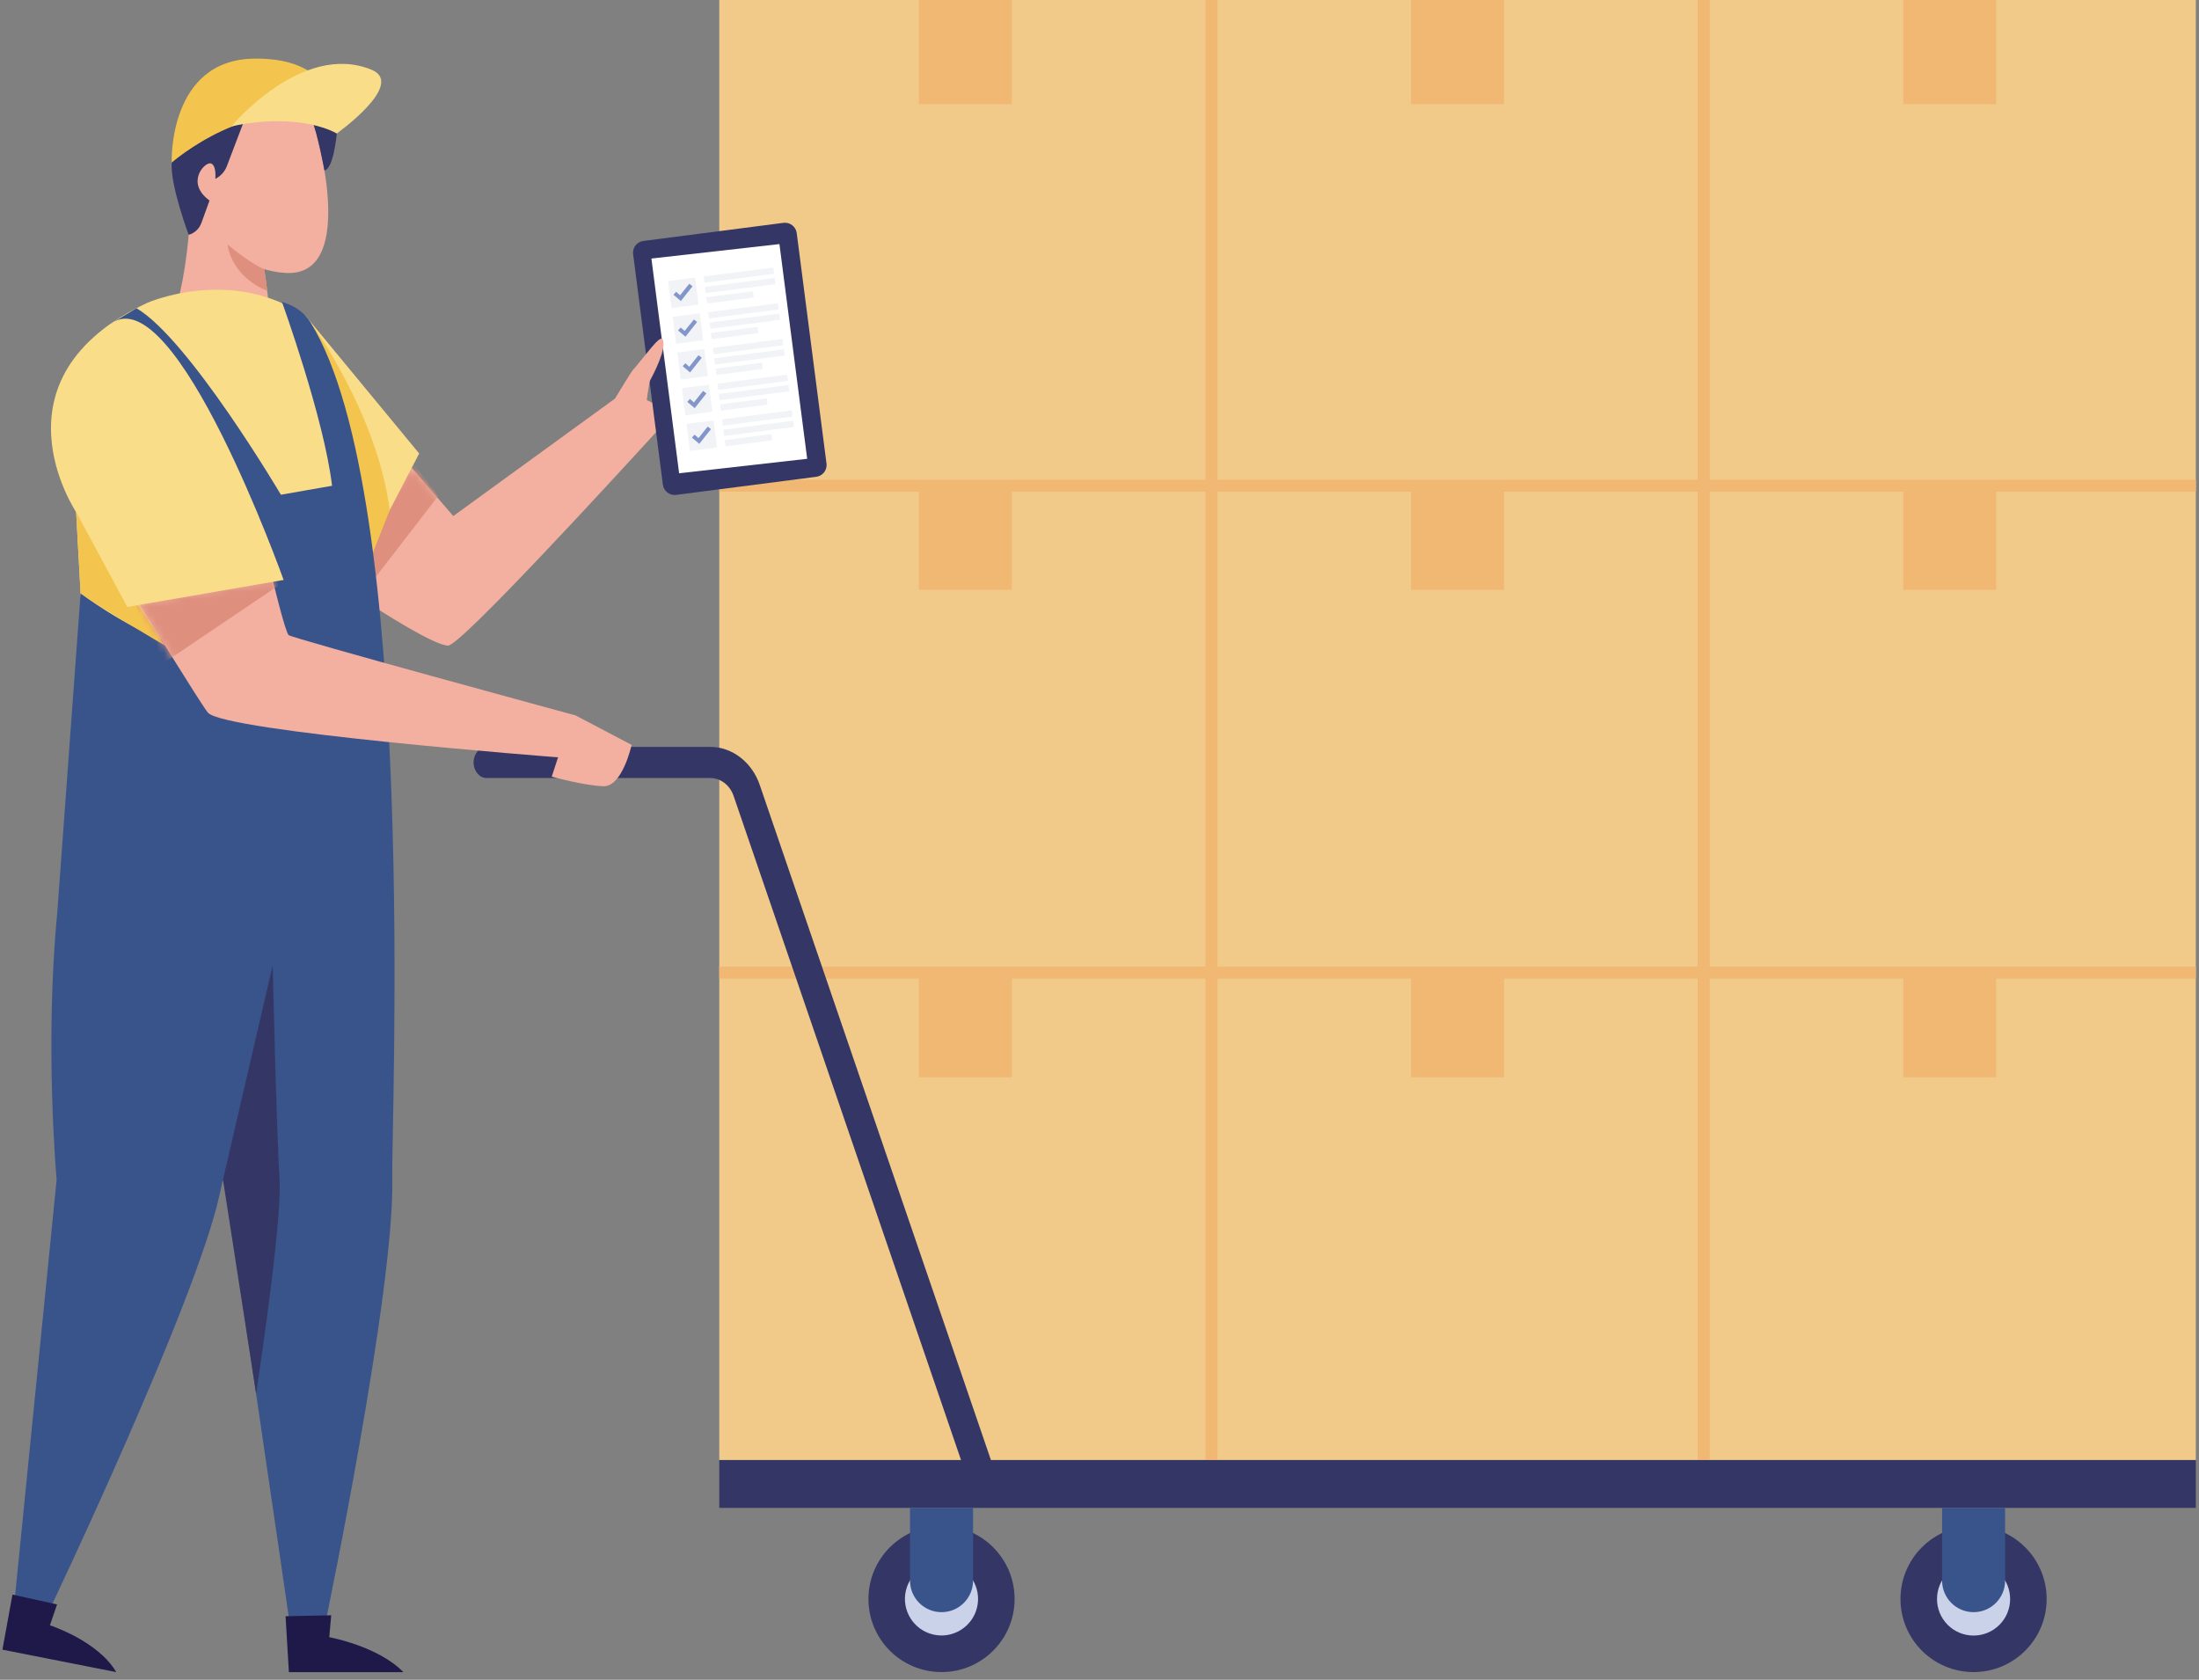 <svg width="288" height="220" viewBox="0 0 288 220" fill="none" xmlns="http://www.w3.org/2000/svg">
<rect x="0" y="0" width="288" height="220" fill="#808080" stroke="none"/>
<path d="M158.663 0H94.203V63.772H158.663V0Z" fill="#F1CA89"/>
<path d="M132.527 0H120.343V13.645H132.527V0Z" fill="#F1B873"/>
<path d="M223.123 0H158.663V63.772H223.123V0Z" fill="#F1CA89"/>
<path d="M196.987 0H184.803V13.645H196.987V0Z" fill="#F1B873"/>
<path d="M287.583 0H223.123V63.772H287.583V0Z" fill="#F1CA89"/>
<path d="M261.447 0H249.263V13.645H261.447V0Z" fill="#F1B873"/>
<path d="M159.455 0H157.875V63.772H159.455V0Z" fill="#F1B873"/>
<path d="M223.915 0H222.335V63.772H223.915V0Z" fill="#F1B873"/>
<path d="M158.662 63.612H94.202V127.384H158.662V63.612Z" fill="#F1CA89"/>
<path d="M132.526 63.612H120.342V77.258H132.526V63.612Z" fill="#F1B873"/>
<path d="M223.123 63.612H158.663V127.384H223.123V63.612Z" fill="#F1CA89"/>
<path d="M196.987 63.612H184.803V77.258H196.987V63.612Z" fill="#F1B873"/>
<path d="M287.583 63.612H223.123V127.384H287.583V63.612Z" fill="#F1CA89"/>
<path d="M261.447 63.612H249.263V77.258H261.447V63.612Z" fill="#F1B873"/>
<path d="M159.454 63.611H157.875V127.383H159.454V63.611Z" fill="#F1B873"/>
<path d="M223.914 63.611H222.334V127.383H223.914V63.611Z" fill="#F1B873"/>
<path d="M158.662 127.449H94.202V191.221H158.662V127.449Z" fill="#F1CA89"/>
<path d="M132.526 127.449H120.342V141.095H132.526V127.449Z" fill="#F1B873"/>
<path d="M223.123 127.449H158.663V191.221H223.123V127.449Z" fill="#F1CA89"/>
<path d="M196.987 127.449H184.803V141.095H196.987V127.449Z" fill="#F1B873"/>
<path d="M287.583 127.449H223.123V191.221H287.583V127.449Z" fill="#F1CA89"/>
<path d="M261.447 127.449H249.263V141.095H261.447V127.449Z" fill="#F1B873"/>
<path d="M159.454 127.449H157.875V191.221H159.454V127.449Z" fill="#F1B873"/>
<path d="M223.914 127.449H222.334V191.221H223.914V127.449Z" fill="#F1B873"/>
<path d="M287.587 62.822H94.202V64.402H287.587V62.822Z" fill="#F1B873"/>
<path d="M287.587 126.592H94.202V128.172H287.587V126.592Z" fill="#F1B873"/>
<path d="M287.586 191.225H94.202V197.492H287.586V191.225Z" fill="#343766"/>
<path d="M123.31 218.994C128.596 218.994 132.881 214.709 132.881 209.422C132.881 204.136 128.596 199.851 123.31 199.851C118.023 199.851 113.738 204.136 113.738 209.422C113.738 214.709 118.023 218.994 123.31 218.994Z" fill="#343766"/>
<path d="M127.967 210.513C128.574 207.939 126.98 205.36 124.407 204.753C121.833 204.146 119.255 205.739 118.647 208.313C118.04 210.886 119.634 213.465 122.207 214.072C124.781 214.68 127.359 213.086 127.967 210.513Z" fill="#CAD2EA"/>
<path d="M123.31 211.147C121.03 211.147 119.184 209.301 119.184 207.022V197.498H127.439V207.022C127.439 209.301 125.592 211.147 123.313 211.147H123.31Z" fill="#39548B"/>
<path d="M258.475 218.994C263.761 218.994 268.047 214.709 268.047 209.422C268.047 204.136 263.761 199.851 258.475 199.851C253.189 199.851 248.903 204.136 248.903 209.422C248.903 214.709 253.189 218.994 258.475 218.994Z" fill="#343766"/>
<path d="M261.861 212.809C263.731 210.94 263.731 207.908 261.861 206.038C259.991 204.169 256.96 204.169 255.09 206.038C253.22 207.908 253.22 210.94 255.09 212.809C256.96 214.679 259.991 214.679 261.861 212.809Z" fill="#CAD2EA"/>
<path d="M254.35 197.498H262.605V207.022C262.605 209.301 260.755 211.147 258.479 211.147C256.2 211.147 254.354 209.297 254.354 207.022V197.498H254.35Z" fill="#39548B"/>
<path d="M127.079 194.771L96.085 104.259C95.608 102.842 94.379 101.899 93.025 101.899H63.733C62.789 101.899 62.023 100.985 62.023 99.86C62.023 98.735 62.789 97.821 63.733 97.821H93.025C95.893 97.821 98.497 99.83 99.507 102.816L130.498 193.32L127.076 194.771H127.079Z" fill="#343766"/>
<path d="M88.237 54.068C88.237 54.068 87.497 54.882 86.257 56.24L86.246 56.251C79.875 63.233 60.288 84.555 58.693 84.555C56.784 84.555 49.036 79.49 49.036 79.49L46.783 70.703L53.927 61.264L59.366 67.588L82.013 51.138L88.233 54.068H88.237Z" fill="#F3AF9F"/>
<mask id="mask0_421_8" style="mask-type:alpha" maskUnits="userSpaceOnUse" x="46" y="51" width="43" height="34">
<path d="M88.237 54.067C88.237 54.067 87.497 54.881 86.257 56.239L86.246 56.25C79.875 63.232 60.288 84.555 58.693 84.555C56.784 84.555 49.036 79.489 49.036 79.489L46.783 70.702L53.927 61.264L59.366 67.587L82.013 51.137L88.233 54.067H88.237Z" fill="#DA8C8D"/>
</mask>
<g mask="url(#mask0_421_8)">
<path d="M57.379 64.97L47.341 77.982L45.088 72.614L52.699 58.802L59.37 67.589" fill="#DE8F7D"/>
</g>
<path d="M19.322 77.309L14.575 81.228C14.575 81.228 10.671 74.505 10.172 70.705C10.172 70.705 11.408 81.934 12.148 86.881C12.95 92.231 33.922 91.924 33.922 91.924C33.922 91.924 27.532 88.809 19.322 77.313V77.309Z" fill="#F4C54E"/>
<path d="M32.283 68.991C34.736 73.132 41.141 81.109 41.141 81.109L35.187 69.902C34.196 68.033 33.049 66.246 31.765 64.566L23.747 54.073L31.998 68.499C32.079 68.647 32.168 68.803 32.264 68.962L32.283 68.995V68.991Z" fill="#F4C54E"/>
<path d="M41.695 18.564C41.695 18.564 46.575 36.309 37.396 35.75C28.216 35.191 22.71 24.606 25.892 17.942C29.074 11.279 39.234 6.828 41.695 18.564Z" fill="#F3AF9F"/>
<path d="M24.975 21.58C24.975 21.58 25.523 32.92 22.637 41.785C22.637 41.785 28.89 46.629 33.374 46.551C37.855 46.473 32.937 27.123 32.937 27.123L24.975 21.58Z" fill="#F3AF9F"/>
<path d="M34.602 35.244C34.602 35.244 33.215 34.837 29.811 32.036C29.811 32.036 30.103 36.039 34.99 38.093C34.99 38.093 34.78 36.291 34.606 35.244H34.602Z" fill="#DE8F7D"/>
<path d="M31.898 16.014L29.711 21.76C29.433 22.486 28.893 23.081 28.198 23.425C28.198 23.425 28.39 21.583 27.587 21.398C26.784 21.213 24.265 23.943 27.439 26.26L26.377 29.201C26.104 29.956 25.486 30.537 24.712 30.755C24.712 30.755 22.27 24.269 22.485 21.279C22.485 21.279 26.969 17.376 31.898 16.011V16.014Z" fill="#343766"/>
<path d="M44.108 17.484C44.108 17.484 43.708 22.12 42.491 22.323C42.491 22.323 41.581 17.439 40.889 15.859C40.889 15.859 42.95 16.218 44.108 17.484Z" fill="#343766"/>
<path d="M22.485 21.288C22.485 21.288 33.252 11.86 43.734 15.993C43.734 15.993 44.762 7.59 33.378 7.675C21.993 7.761 22.485 21.288 22.485 21.288Z" fill="#F4C54E"/>
<path d="M30.31 16.543C30.31 16.543 39.556 5.391 48.658 9.132C53.205 11 44.107 17.486 44.107 17.486C44.107 17.486 39.46 14.593 30.31 16.546V16.543Z" fill="#F9DD89"/>
<path d="M19.322 39.65C19.322 39.65 30.384 34.792 40.108 41.474L54.9 59.396L48.714 71.288L45.032 89.218H11.185L9.972 67.059C9.972 67.059 -1.86 49.525 19.322 39.65Z" fill="#F9DD89"/>
<path d="M40.681 42.237C40.681 42.237 49.406 54.066 51.037 66.812C52.665 79.559 51.037 66.812 51.037 66.812L48.107 74.253L44.411 54.714L40.681 42.237Z" fill="#F4C54E"/>
<path d="M40.682 42.244C39.983 41.116 38.91 40.265 37.663 39.799L36.916 39.518C36.916 39.518 42.428 54.713 43.49 63.623L36.79 64.796C36.79 64.796 24.754 44.405 17.876 40.369L14.531 42.378C14.531 42.378 33.726 60.544 33.264 77.546C32.801 94.547 10.557 77.712 10.557 77.712L7.49 119.647C5.821 136.907 7.416 154.504 7.416 154.504L1.94 209.33L6.591 210.618C6.591 210.618 25.575 170.758 28.724 156.613C28.868 155.962 29.031 155.255 29.201 154.501C29.8 156.417 37.863 212.072 37.863 212.072L42.732 211.99C42.732 211.99 51.671 168.993 51.375 154.501C51.219 146.845 54.812 65.021 40.678 42.241L40.682 42.244Z" fill="#39548B"/>
<path d="M29.205 154.5L35.717 126.396C35.717 126.396 36.227 148.64 36.612 154.393C36.997 160.146 33.541 182.52 33.541 182.52L29.205 154.5Z" fill="#343766"/>
<path d="M9.972 67.057L21.613 84.554C21.613 84.554 13.313 79.71 10.553 77.709L9.969 67.057H9.972Z" fill="#F4C54E"/>
<path d="M1.632 208.844L7.471 210.135L6.542 212.866C6.542 212.866 12.828 214.897 15.226 219L0.319 216.059L1.632 208.844Z" fill="#1F1949"/>
<path d="M37.399 211.682L43.379 211.553L43.123 214.424C43.123 214.424 49.524 215.586 52.828 219.004H37.836L37.399 211.686V211.682Z" fill="#1F1949"/>
<path d="M35.731 76.03C35.731 76.03 37.348 82.749 37.803 83.179C38.258 83.608 75.379 93.698 75.379 93.698L73.089 99.188C73.089 99.188 29.152 95.821 27.21 93.316C26.078 91.855 18.197 79.027 18.197 79.027L35.734 76.034L35.731 76.03Z" fill="#F3AF9F"/>
<mask id="mask1_421_8" style="mask-type:alpha" maskUnits="userSpaceOnUse" x="18" y="76" width="58" height="24">
<path d="M35.73 76.028C35.73 76.028 37.347 82.747 37.802 83.177C38.257 83.606 75.379 93.695 75.379 93.695L73.089 99.186C73.089 99.186 29.152 95.819 27.209 93.314C26.077 91.853 18.196 79.025 18.196 79.025L35.734 76.032L35.73 76.028Z" fill="#DA8C8D"/>
</mask>
<g mask="url(#mask1_421_8)">
<path d="M36.459 76.694L20.989 87.132L16.239 75.673L35.597 69.879L36.459 76.694Z" fill="#DE8F7D"/>
</g>
<path d="M75.379 93.696L82.724 97.559C82.724 97.559 81.525 103.031 79.053 102.972C76.582 102.913 72.26 101.718 72.26 101.718L73.089 99.187C73.089 99.187 69.526 94.196 75.379 93.696Z" fill="#F3AF9F"/>
<path d="M37.145 75.957L16.68 79.494L9.972 67.062C9.972 67.062 1.496 51.848 14.531 42.38C22.981 36.242 37.145 75.957 37.145 75.957Z" fill="#F9DD89"/>
<path d="M102.611 29.186L84.256 31.557C83.407 31.667 82.808 32.444 82.917 33.293L86.816 63.478C86.926 64.327 87.703 64.927 88.552 64.817L106.907 62.446C107.756 62.337 108.356 61.559 108.246 60.71L104.347 30.525C104.237 29.676 103.46 29.077 102.611 29.186Z" fill="#343766"/>
<path d="M105.715 60.09L88.944 61.984L85.314 33.861L102.082 31.967L105.715 60.09Z" fill="white"/>
<path d="M101.284 35.032L92.15 36.212L92.257 37.034L101.39 35.854L101.284 35.032Z" fill="#F2F3F7"/>
<path d="M101.457 36.394L92.323 37.573L92.429 38.395L101.563 37.215L101.457 36.394Z" fill="#F2F3F7"/>
<path d="M98.605 38.141L92.499 38.93L92.605 39.752L98.711 38.963L98.605 38.141Z" fill="#F2F3F7"/>
<path d="M91.036 36.353L87.495 36.81L87.953 40.352L91.493 39.894L91.036 36.353Z" fill="#F2F3F7"/>
<path d="M88.552 38.218L89.067 38.67L90.269 37.164L90.702 37.493L89.17 39.425L88.201 38.6L88.552 38.218Z" fill="#8296C9"/>
<path d="M101.885 39.706L92.751 40.886L92.858 41.708L101.991 40.528L101.885 39.706Z" fill="#F2F3F7"/>
<path d="M102.061 41.067L92.928 42.247L93.034 43.069L102.168 41.889L102.061 41.067Z" fill="#F2F3F7"/>
<path d="M99.21 42.815L93.103 43.603L93.21 44.425L99.316 43.637L99.21 42.815Z" fill="#F2F3F7"/>
<path d="M91.641 41.027L88.1 41.484L88.558 45.025L92.099 44.568L91.641 41.027Z" fill="#F2F3F7"/>
<path d="M89.155 42.893L89.669 43.344L90.876 41.842L91.305 42.167L89.773 44.099L88.804 43.277L89.155 42.893Z" fill="#8296C9"/>
<path d="M102.491 44.389L93.357 45.568L93.464 46.39L102.597 45.211L102.491 44.389Z" fill="#F2F3F7"/>
<path d="M102.667 45.745L93.534 46.925L93.64 47.747L102.773 46.567L102.667 45.745Z" fill="#F2F3F7"/>
<path d="M99.815 47.493L93.709 48.281L93.815 49.103L99.921 48.315L99.815 47.493Z" fill="#F2F3F7"/>
<path d="M92.243 45.712L88.702 46.169L89.159 49.71L92.701 49.253L92.243 45.712Z" fill="#F2F3F7"/>
<path d="M89.758 47.577L90.276 48.028L91.478 46.523L91.908 46.852L90.376 48.779L89.41 47.958L89.758 47.577Z" fill="#8296C9"/>
<path d="M103.096 49.066L93.962 50.246L94.069 51.068L103.202 49.888L103.096 49.066Z" fill="#F2F3F7"/>
<path d="M103.268 50.423L94.135 51.602L94.241 52.425L103.374 51.245L103.268 50.423Z" fill="#F2F3F7"/>
<path d="M100.417 52.175L94.311 52.964L94.417 53.786L100.523 52.997L100.417 52.175Z" fill="#F2F3F7"/>
<path d="M92.845 50.386L89.304 50.844L89.761 54.385L93.302 53.927L92.845 50.386Z" fill="#F2F3F7"/>
<path d="M90.361 52.252L90.879 52.703L92.081 51.197L92.514 51.527L90.983 53.458L90.013 52.633L90.361 52.252Z" fill="#8296C9"/>
<path d="M103.697 53.74L94.564 54.92L94.67 55.742L103.803 54.562L103.697 53.74Z" fill="#F2F3F7"/>
<path d="M103.874 55.102L94.741 56.281L94.847 57.103L103.98 55.923L103.874 55.102Z" fill="#F2F3F7"/>
<path d="M101.022 56.849L94.916 57.638L95.022 58.46L101.128 57.671L101.022 56.849Z" fill="#F2F3F7"/>
<path d="M93.454 55.061L89.913 55.519L90.37 59.06L93.911 58.602L93.454 55.061Z" fill="#F2F3F7"/>
<path d="M90.968 56.926L91.482 57.378L92.684 55.872L93.117 56.201L91.586 58.133L90.616 57.308L90.968 56.926Z" fill="#8296C9"/>
<path d="M80.138 52.88C80.138 52.88 82.576 48.822 82.861 48.496C84.611 46.487 86.406 43.853 86.765 44.437C87.427 45.514 85.532 49.11 85.137 49.839C85.014 50.065 84.693 52.414 84.463 54.175C84.304 55.419 83.601 56.529 82.55 57.213L81.281 58.038L80.134 52.88H80.138Z" fill="#F3AF9F"/>
</svg>
